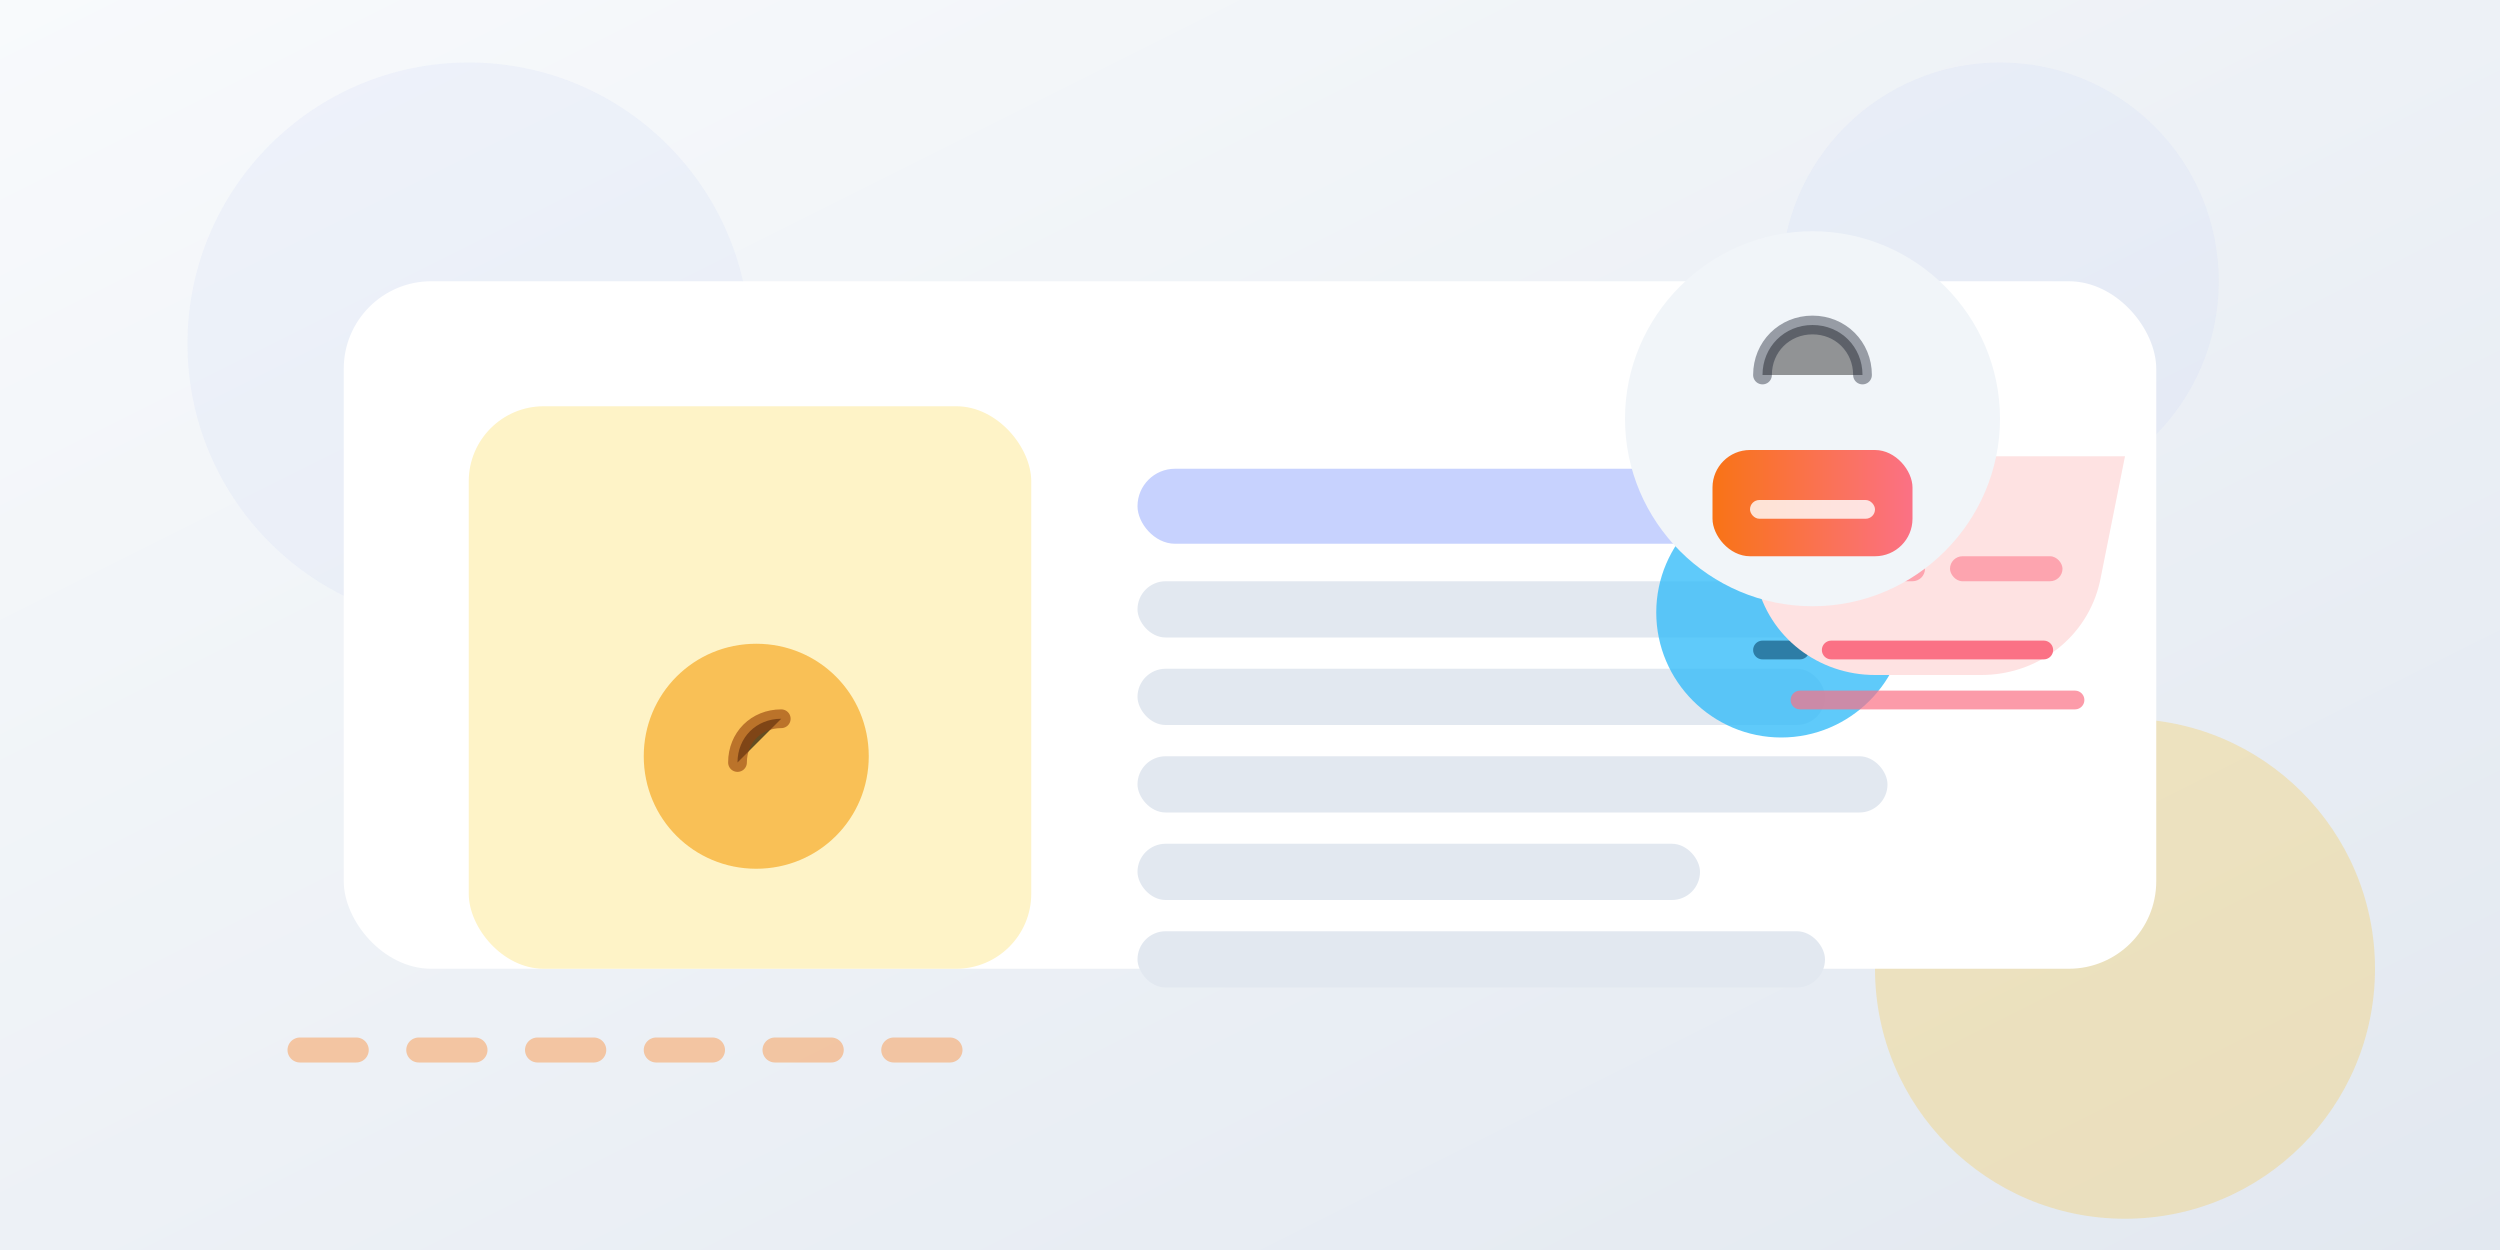 <svg xmlns="http://www.w3.org/2000/svg" viewBox="0 0 800 400" role="img" aria-labelledby="title desc">
  <rect x="0" y="0" width="800" height="400" fill="#808080" stroke="none"/>
  <title id="title">Direitos na demissão sem justa causa</title>
  <desc id="desc">Ilustração de duas pessoas conversando sobre direitos trabalhistas com documentos e gráficos.</desc>
  <defs>
    <linearGradient id="bg" x1="0%" y1="0%" x2="100%" y2="100%">
      <stop offset="0%" stop-color="#f8fafc" />
      <stop offset="100%" stop-color="#e2e8f0" />
    </linearGradient>
    <linearGradient id="dialogo" x1="0%" y1="0%" x2="100%" y2="0%">
      <stop offset="0%" stop-color="#f97316" />
      <stop offset="100%" stop-color="#fb7185" />
    </linearGradient>
  </defs>
  <rect width="800" height="400" fill="url(#bg)" />
  <g opacity="0.2" fill="#cbd5f5">
    <circle cx="150" cy="110" r="90" />
    <circle cx="640" cy="90" r="70" />
  </g>
  <g opacity="0.25" fill="#fbbf24">
    <circle cx="680" cy="310" r="80" />
  </g>
  <g transform="translate(110 90)">
    <rect width="580" height="220" rx="28" fill="#fff" />
    <rect x="40" y="40" width="180" height="180" rx="24" fill="#fef3c7" />
    <path d="M96 152c0-20 16-36 36-36s36 16 36 36-16 36-36 36-36-16-36-36Z" fill="#f59e0b" opacity="0.6" />
    <path d="M140 140c-8 0-14 6-14 14" stroke="#92400e" stroke-width="6" stroke-linecap="round" opacity="0.6" />
    <rect x="254" y="60" width="220" height="24" rx="12" fill="#c7d2fe" />
    <rect x="254" y="96" width="260" height="18" rx="9" fill="#e2e8f0" />
    <rect x="254" y="124" width="220" height="18" rx="9" fill="#e2e8f0" />
    <rect x="254" y="152" width="240" height="18" rx="9" fill="#e2e8f0" />
    <rect x="254" y="180" width="180" height="18" rx="9" fill="#e2e8f0" />
    <rect x="254" y="208" width="220" height="18" rx="9" fill="#e2e8f0" />
    <g transform="translate(420 36)">
      <path d="M0 70c0-22 18-40 40-40s40 18 40 40-18 40-40 40S0 92 0 70Z" fill="#38bdf8" opacity="0.8" />
      <path d="M24 56c10-10 26-10 36 0" stroke="#0ea5e9" stroke-width="6" stroke-linecap="round" opacity="0.6" />
      <path d="M34 82h12" stroke="#0c4a6e" stroke-width="6" stroke-linecap="round" opacity="0.6" />
    </g>
  </g>
  <g transform="translate(560 146)">
    <path d="M0 0h120l-8 40c-4 18-20 30-38 30H40c-18 0-34-12-38-30L0 0Z" fill="#fee2e2" />
    <rect x="20" y="12" width="40" height="12" rx="6" fill="#fb7185" />
    <rect x="20" y="32" width="36" height="8" rx="4" fill="#fda4af" />
    <rect x="64" y="32" width="36" height="8" rx="4" fill="#fda4af" />
    <path d="M26 62h68" stroke="#fb7185" stroke-width="6" stroke-linecap="round" />
    <path d="M16 78h88" stroke="#fb7185" stroke-width="6" stroke-linecap="round" opacity="0.7" />
  </g>
  <g transform="translate(520 74)">
    <path d="M60 0c33 0 60 27 60 60s-27 60-60 60-60-27-60-60S27 0 60 0Z" fill="#f1f5f9" />
    <path d="M44 46c0-9 7-16 16-16s16 7 16 16" stroke="#0f172a" stroke-width="6" stroke-linecap="round" opacity="0.4" />
    <rect x="28" y="70" width="64" height="34" rx="12" fill="url(#dialogo)" />
    <rect x="40" y="86" width="40" height="6" rx="3" fill="#fff" opacity="0.8" />
  </g>
  <path d="M96 336h210" stroke="#fb923c" stroke-width="8" stroke-linecap="round" stroke-dasharray="18 20" opacity="0.45" />
</svg>
